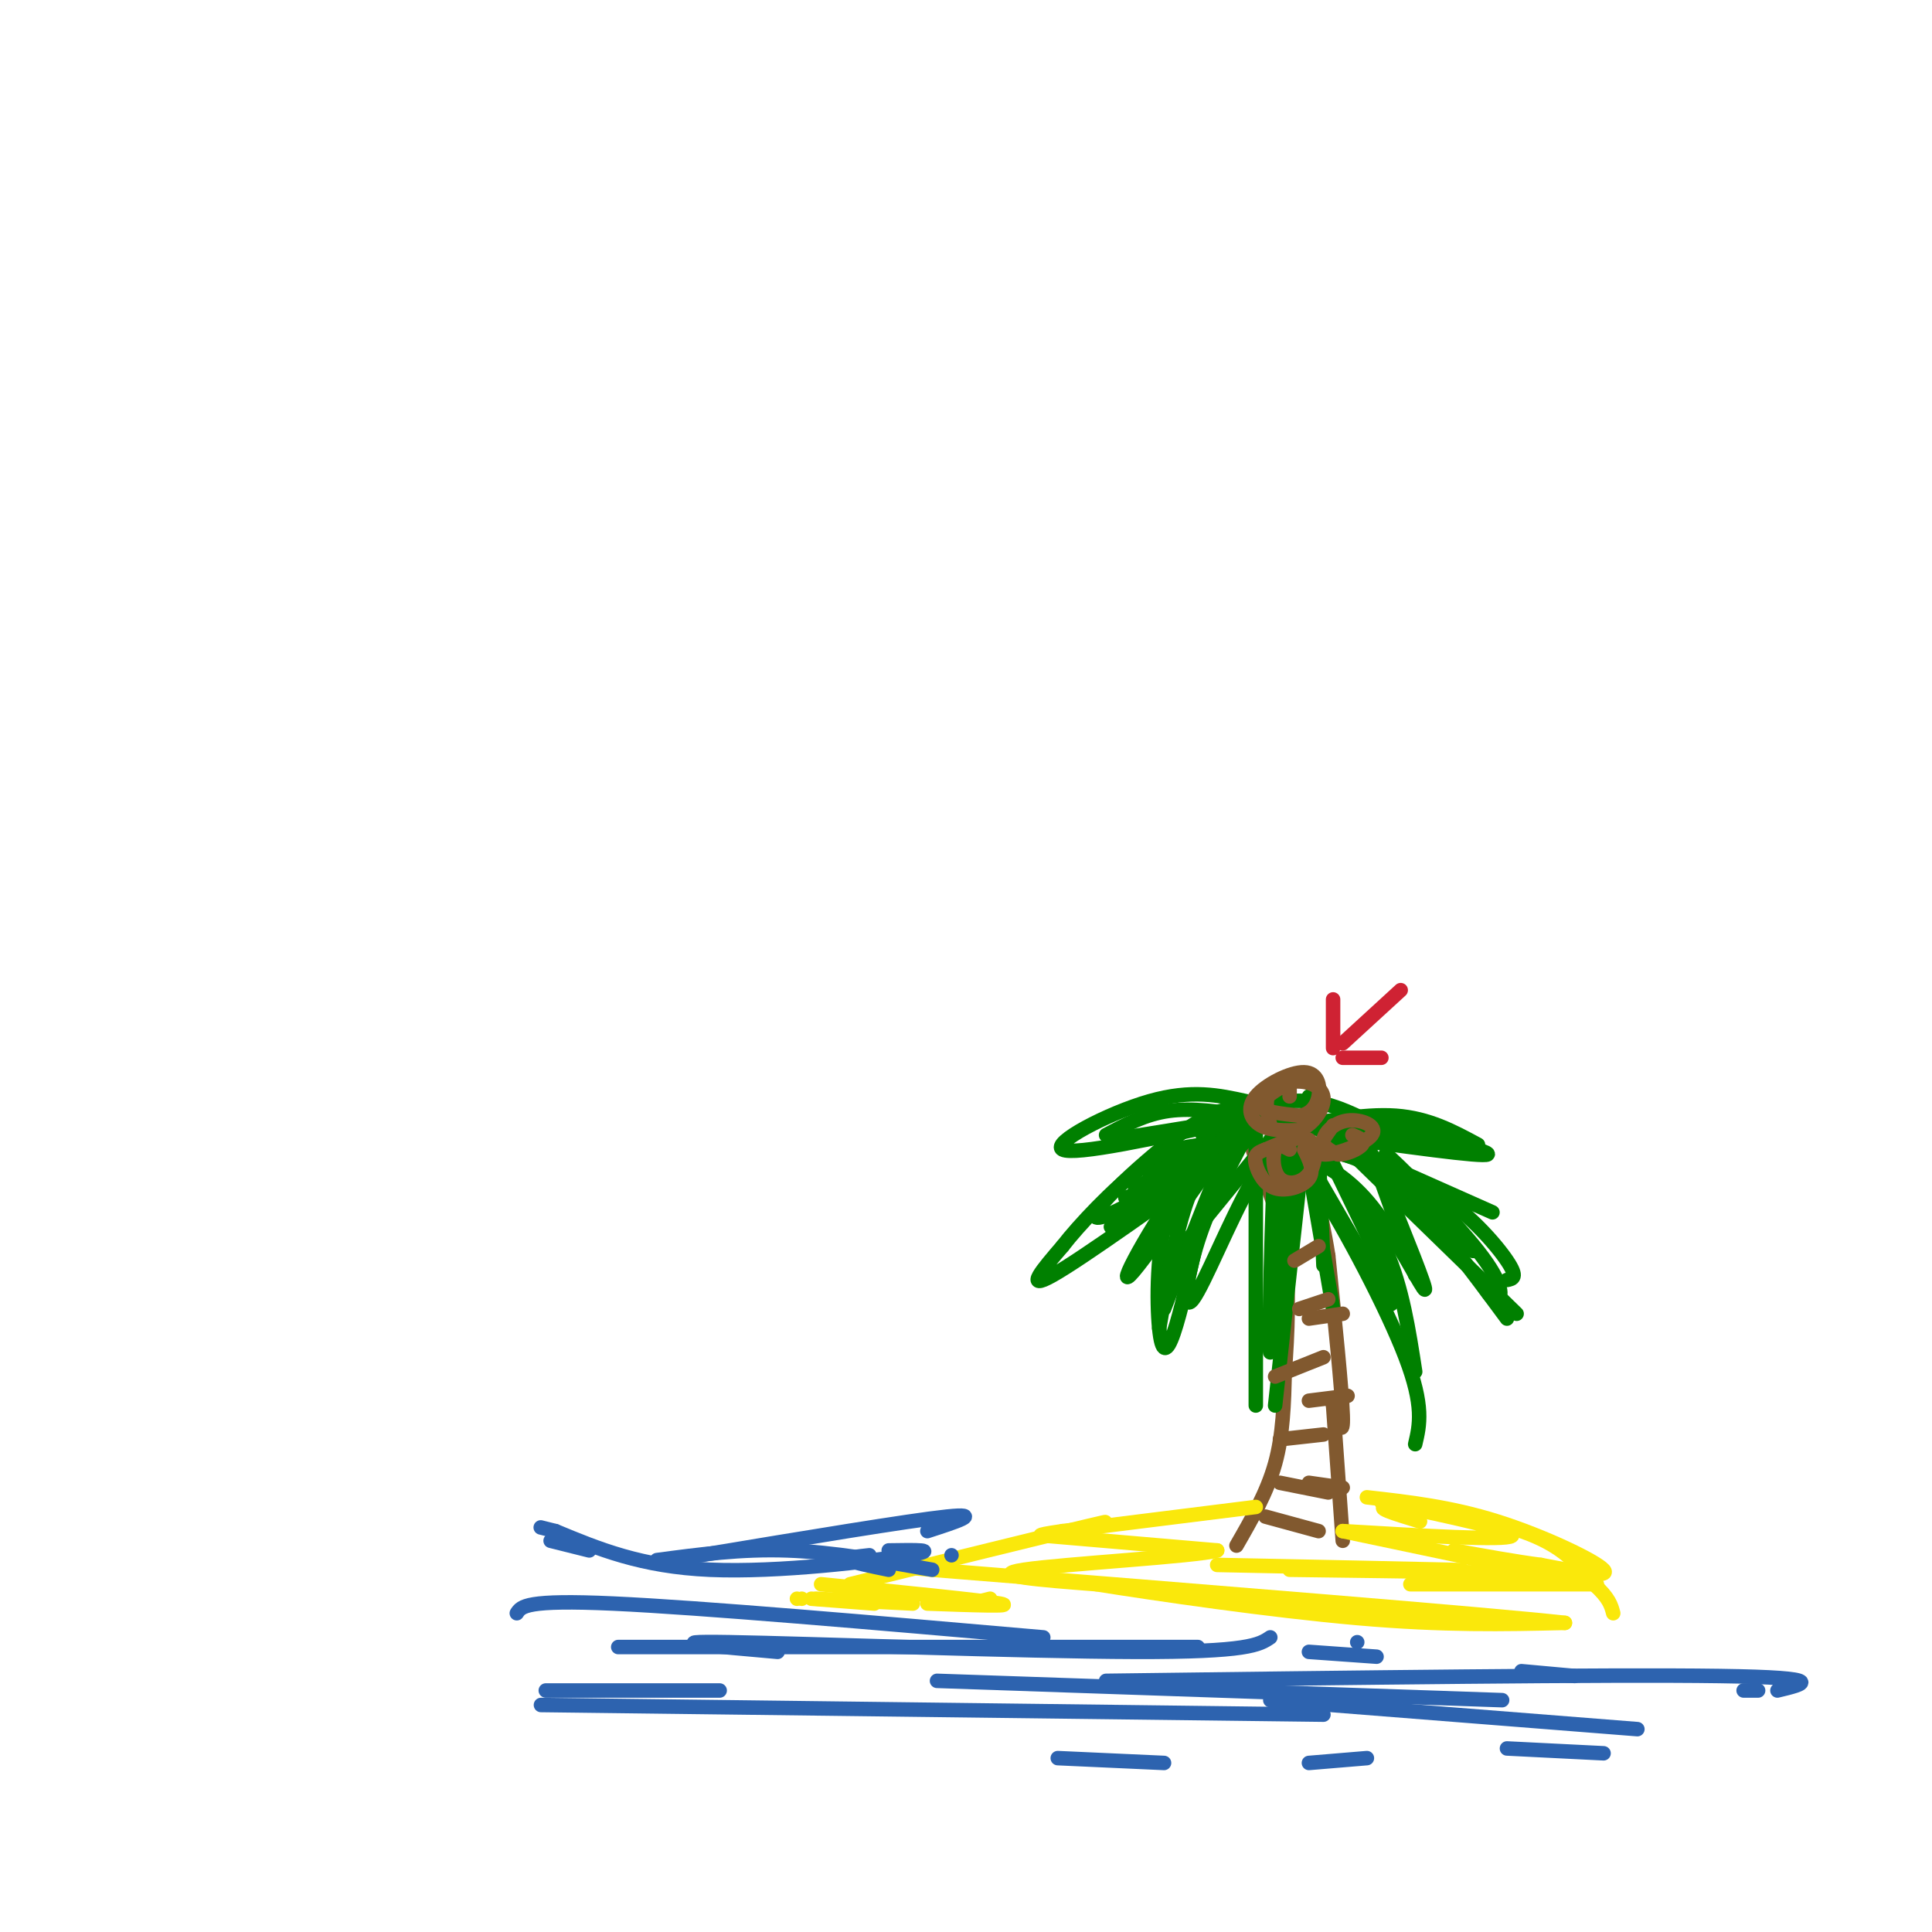 <svg viewBox='0 0 400 400' version='1.1' xmlns='http://www.w3.org/2000/svg' xmlns:xlink='http://www.w3.org/1999/xlink'><g fill='none' stroke='#81592f' stroke-width='3' stroke-linecap='round' stroke-linejoin='round'><path d='M256,320c3.167,-5.500 6.333,-11.000 8,-17c1.667,-6.000 1.833,-12.500 2,-19'/><path d='M266,284c0.578,-7.667 1.022,-17.333 0,-25c-1.022,-7.667 -3.511,-13.333 -6,-19'/><path d='M260,240c-1.000,-3.167 -0.500,-1.583 0,0'/><path d='M278,319c0.000,0.000 -2.000,-28.000 -2,-28'/><path d='M276,291c1.083,3.583 2.167,7.167 2,2c-0.167,-5.167 -1.583,-19.083 -3,-33'/><path d='M275,260c-1.500,-9.667 -3.750,-17.333 -6,-25'/></g>
<g fill='none' stroke='#008000' stroke-width='3' stroke-linecap='round' stroke-linejoin='round'><path d='M255,230c-5.208,5.774 -10.417,11.548 -13,20c-2.583,8.452 -2.542,19.583 -2,25c0.542,5.417 1.583,5.119 3,1c1.417,-4.119 3.208,-12.060 5,-20'/><path d='M248,256c2.667,-7.500 6.833,-16.250 11,-25'/><path d='M260,230c0.000,0.000 0.000,61.000 0,61'/><path d='M264,291c0.000,0.000 7.000,-64.000 7,-64'/><path d='M263,236c2.267,0.733 4.533,1.467 10,10c5.467,8.533 14.133,24.867 18,35c3.867,10.133 2.933,14.067 2,18'/><path d='M293,284c-1.333,-8.667 -2.667,-17.333 -6,-25c-3.333,-7.667 -8.667,-14.333 -14,-21'/><path d='M274,238c4.833,1.083 9.667,2.167 16,8c6.333,5.833 14.167,16.417 22,27'/><path d='M312,265c1.200,-0.222 2.400,-0.444 0,-4c-2.400,-3.556 -8.400,-10.444 -16,-15c-7.600,-4.556 -16.800,-6.778 -26,-9'/><path d='M267,233c0.000,0.000 32.000,4.000 32,4'/><path d='M306,237c-5.083,-2.750 -10.167,-5.500 -17,-6c-6.833,-0.500 -15.417,1.250 -24,3'/><path d='M283,232c-3.756,-1.800 -7.511,-3.600 -12,-4c-4.489,-0.400 -9.711,0.600 -13,2c-3.289,1.400 -4.644,3.200 -6,5'/><path d='M265,231c0.000,0.000 -16.000,4.000 -16,4'/><path d='M268,233c0.000,0.000 19.000,1.000 19,1'/><path d='M279,231c14.917,3.667 29.833,7.333 29,8c-0.833,0.667 -17.417,-1.667 -34,-4'/><path d='M276,235c0.000,0.000 38.000,37.000 38,37'/><path d='M305,259c-9.619,-10.399 -19.238,-20.798 -18,-20c1.238,0.798 13.333,12.792 19,20c5.667,7.208 4.905,9.631 4,10c-0.905,0.369 -1.952,-1.315 -3,-3'/><path d='M284,239c0.000,0.000 9.000,25.000 9,25'/><path d='M287,246c4.200,10.400 8.400,20.800 8,21c-0.400,0.200 -5.400,-9.800 -10,-16c-4.600,-6.200 -8.800,-8.600 -13,-11'/><path d='M268,239c0.000,0.000 -3.000,40.000 -3,40'/><path d='M265,268c-0.220,-18.345 -0.440,-36.690 -1,-29c-0.560,7.690 -1.458,41.417 -1,41c0.458,-0.417 2.274,-34.976 3,-45c0.726,-10.024 0.363,4.488 0,19'/><path d='M266,254c0.000,3.167 0.000,1.583 0,0'/><path d='M270,239c0.000,0.000 18.000,31.000 18,31'/><path d='M275,239c0.000,0.000 14.000,29.000 14,29'/><path d='M262,237c0.000,0.000 -22.000,27.000 -22,27'/><path d='M263,232c-4.542,0.685 -9.083,1.369 -16,10c-6.917,8.631 -16.208,25.208 -13,22c3.208,-3.208 18.917,-26.202 24,-33c5.083,-6.798 -0.458,2.601 -6,12'/><path d='M252,243c-2.833,6.667 -6.917,17.333 -11,28'/><path d='M245,249c3.489,-5.156 6.978,-10.311 7,-11c0.022,-0.689 -3.422,3.089 -6,10c-2.578,6.911 -4.289,16.956 -6,27'/><path d='M257,237c-16.417,11.750 -32.833,23.500 -39,27c-6.167,3.500 -2.083,-1.250 2,-6'/><path d='M220,258c3.289,-4.267 10.511,-11.933 16,-16c5.489,-4.067 9.244,-4.533 13,-5'/><path d='M245,242c7.750,-5.500 15.500,-11.000 13,-9c-2.500,2.000 -15.250,11.500 -28,21'/><path d='M235,246c15.655,-8.655 31.310,-17.310 27,-14c-4.310,3.310 -28.583,18.583 -34,20c-5.417,1.417 8.024,-11.024 16,-17c7.976,-5.976 10.488,-5.488 13,-5'/><path d='M257,230c2.655,-1.417 2.792,-2.458 3,-1c0.208,1.458 0.488,5.417 -4,9c-4.488,3.583 -13.744,6.792 -23,10'/><path d='M256,232c-16.756,3.644 -33.511,7.289 -36,6c-2.489,-1.289 9.289,-7.511 18,-10c8.711,-2.489 14.356,-1.244 20,0'/><path d='M265,231c0.000,0.000 -27.000,12.000 -27,12'/><path d='M261,231c0.000,0.000 -31.000,5.000 -31,5'/><path d='M258,231c-5.583,-0.833 -11.167,-1.667 -16,-1c-4.833,0.667 -8.917,2.833 -13,5'/><path d='M258,235c-3.821,7.292 -7.643,14.583 -10,22c-2.357,7.417 -3.250,14.958 -1,12c2.250,-2.958 7.643,-16.417 12,-24c4.357,-7.583 7.679,-9.292 11,-11'/><path d='M270,236c0.000,0.000 6.000,35.000 6,35'/><path d='M274,262c0.000,0.000 -1.000,-24.000 -1,-24'/><path d='M282,239c0.000,0.000 27.000,12.000 27,12'/></g>
<g fill='none' stroke='#81592f' stroke-width='3' stroke-linecap='round' stroke-linejoin='round'><path d='M273,258c0.000,0.000 -5.000,3.000 -5,3'/><path d='M275,269c0.000,0.000 -6.000,2.000 -6,2'/><path d='M271,273c0.000,0.000 7.000,-1.000 7,-1'/><path d='M274,281c0.000,0.000 -10.000,4.000 -10,4'/><path d='M271,290c0.000,0.000 8.000,-1.000 8,-1'/><path d='M274,297c0.000,0.000 -9.000,1.000 -9,1'/><path d='M271,307c0.000,0.000 7.000,1.000 7,1'/><path d='M275,309c0.000,0.000 -10.000,-2.000 -10,-2'/><path d='M262,314c0.000,0.000 11.000,3.000 11,3'/></g>
<g fill='none' stroke='#fae80b' stroke-width='3' stroke-linecap='round' stroke-linejoin='round'><path d='M283,310c8.667,0.978 17.333,1.956 27,5c9.667,3.044 20.333,8.156 22,10c1.667,1.844 -5.667,0.422 -13,-1'/><path d='M319,324c-5.167,-0.667 -11.583,-1.833 -18,-3'/><path d='M286,311c14.167,3.000 28.333,6.000 27,7c-1.333,1.000 -18.167,0.000 -35,-1'/><path d='M278,317c0.000,0.000 38.000,8.000 38,8'/><path d='M325,328c4.250,0.000 8.500,0.000 3,0c-5.500,0.000 -20.750,0.000 -36,0'/><path d='M312,327c10.750,-0.333 21.500,-0.667 14,-1c-7.500,-0.333 -33.250,-0.667 -59,-1'/><path d='M293,325c6.917,0.083 13.833,0.167 7,0c-6.833,-0.167 -27.417,-0.583 -48,-1'/><path d='M294,315c-5.200,-1.578 -10.400,-3.156 -6,-3c4.400,0.156 18.400,2.044 27,5c8.600,2.956 11.800,6.978 15,11'/><path d='M330,328c3.167,2.833 3.583,4.417 4,6'/><path d='M260,312c0.000,0.000 -40.000,5.000 -40,5'/><path d='M220,317c-7.000,1.000 -4.500,1.000 -2,1'/><path d='M217,318c0.000,0.000 35.000,3.000 35,3'/><path d='M252,321c-4.111,1.222 -31.889,2.778 -40,4c-8.111,1.222 3.444,2.111 15,3'/><path d='M227,328c12.422,1.978 35.978,5.422 54,7c18.022,1.578 30.511,1.289 43,1'/><path d='M324,336c-14.667,-1.667 -72.833,-6.333 -131,-11'/><path d='M193,325c-22.667,-2.000 -13.833,-1.500 -5,-1'/><path d='M222,317c5.333,-1.417 10.667,-2.833 3,-1c-7.667,1.833 -28.333,6.917 -49,12'/><path d='M170,328c16.667,1.667 33.333,3.333 37,4c3.667,0.667 -5.667,0.333 -15,0'/><path d='M181,332c0.000,0.000 -13.000,-1.000 -13,-1'/><path d='M166,331c0.000,0.000 0.000,0.000 0,0'/><path d='M165,331c0.000,0.000 0.000,0.000 0,0'/><path d='M169,331c0.000,0.000 20.000,1.000 20,1'/><path d='M201,332c0.000,0.000 4.000,-1.000 4,-1'/></g>
<g fill='none' stroke='#2d63af' stroke-width='3' stroke-linecap='round' stroke-linejoin='round'><path d='M184,321c5.533,-0.089 11.067,-0.178 4,1c-7.067,1.178 -26.733,3.622 -41,3c-14.267,-0.622 -23.133,-4.311 -32,-8'/><path d='M115,317c-5.333,-1.333 -2.667,-0.667 0,0'/><path d='M114,319c0.000,0.000 8.000,2.000 8,2'/><path d='M136,323c8.750,-1.167 17.500,-2.333 27,-2c9.500,0.333 19.750,2.167 30,4'/><path d='M197,322c0.000,0.000 0.000,0.000 0,0'/><path d='M184,325c-3.667,-0.750 -7.333,-1.500 -8,-2c-0.667,-0.500 1.667,-0.750 4,-1'/><path d='M192,317c5.917,-1.917 11.833,-3.833 4,-3c-7.833,0.833 -29.417,4.417 -51,8'/><path d='M161,342c-12.933,-1.133 -25.867,-2.267 -10,-2c15.867,0.267 60.533,1.933 84,2c23.467,0.067 25.733,-1.467 28,-3'/><path d='M281,340c0.000,0.000 0.000,0.000 0,0'/><path d='M285,343c0.000,0.000 -14.000,-1.000 -14,-1'/><path d='M216,339c-35.417,-3.083 -70.833,-6.167 -89,-7c-18.167,-0.833 -19.083,0.583 -20,2'/><path d='M128,341c0.000,0.000 120.000,0.000 120,0'/><path d='M315,346c0.000,0.000 11.000,1.000 11,1'/><path d='M361,350c0.000,0.000 3.000,0.000 3,0'/><path d='M368,350c5.583,-1.333 11.167,-2.667 -12,-3c-23.167,-0.333 -75.083,0.333 -127,1'/><path d='M194,348c0.000,0.000 117.000,4.000 117,4'/><path d='M339,358c0.000,0.000 -76.000,-6.000 -76,-6'/><path d='M149,350c0.000,0.000 -36.000,0.000 -36,0'/><path d='M112,353c0.000,0.000 162.000,2.000 162,2'/><path d='M332,363c0.000,0.000 -20.000,-1.000 -20,-1'/><path d='M283,364c0.000,0.000 -12.000,1.000 -12,1'/><path d='M241,365c0.000,0.000 -22.000,-1.000 -22,-1'/></g>
<g fill='none' stroke='#81592f' stroke-width='3' stroke-linecap='round' stroke-linejoin='round'><path d='M267,227c0.000,0.000 0.000,-3.000 0,-3'/><path d='M267,224c-3.167,1.917 -6.333,3.833 -6,5c0.333,1.167 4.167,1.583 8,2'/><path d='M269,231c2.166,-0.237 3.580,-1.829 4,-4c0.420,-2.171 -0.156,-4.922 -3,-5c-2.844,-0.078 -7.958,2.518 -10,5c-2.042,2.482 -1.012,4.852 1,6c2.012,1.148 5.006,1.074 8,1'/><path d='M269,234c2.501,-0.952 4.753,-3.833 5,-6c0.247,-2.167 -1.510,-3.622 -4,-4c-2.490,-0.378 -5.711,0.321 -7,2c-1.289,1.679 -0.644,4.340 0,7'/><path d='M276,233c-2.085,2.871 -4.169,5.742 -2,6c2.169,0.258 8.592,-2.096 10,-4c1.408,-1.904 -2.198,-3.359 -5,-3c-2.802,0.359 -4.801,2.531 -5,4c-0.199,1.469 1.400,2.234 3,3'/><path d='M277,239c1.667,0.111 4.333,-1.111 5,-2c0.667,-0.889 -0.667,-1.444 -2,-2'/><path d='M267,238c-1.214,-0.651 -2.427,-1.301 -3,0c-0.573,1.301 -0.504,4.555 1,6c1.504,1.445 4.443,1.081 6,-1c1.557,-2.081 1.730,-5.880 0,-7c-1.730,-1.120 -5.365,0.440 -9,2'/><path d='M262,238c-1.973,0.673 -2.405,1.356 -2,3c0.405,1.644 1.648,4.250 4,5c2.352,0.750 5.815,-0.357 7,-2c1.185,-1.643 0.093,-3.821 -1,-6'/></g>
<g fill='none' stroke='#cf2233' stroke-width='3' stroke-linecap='round' stroke-linejoin='round'><path d='M290,205c0.000,0.000 -12.000,11.000 -12,11'/><path d='M276,217c0.000,-4.667 0.000,-9.333 0,-10c0.000,-0.667 0.000,2.667 0,6'/><path d='M278,219c0.000,0.000 8.000,0.000 8,0'/></g>
</svg>